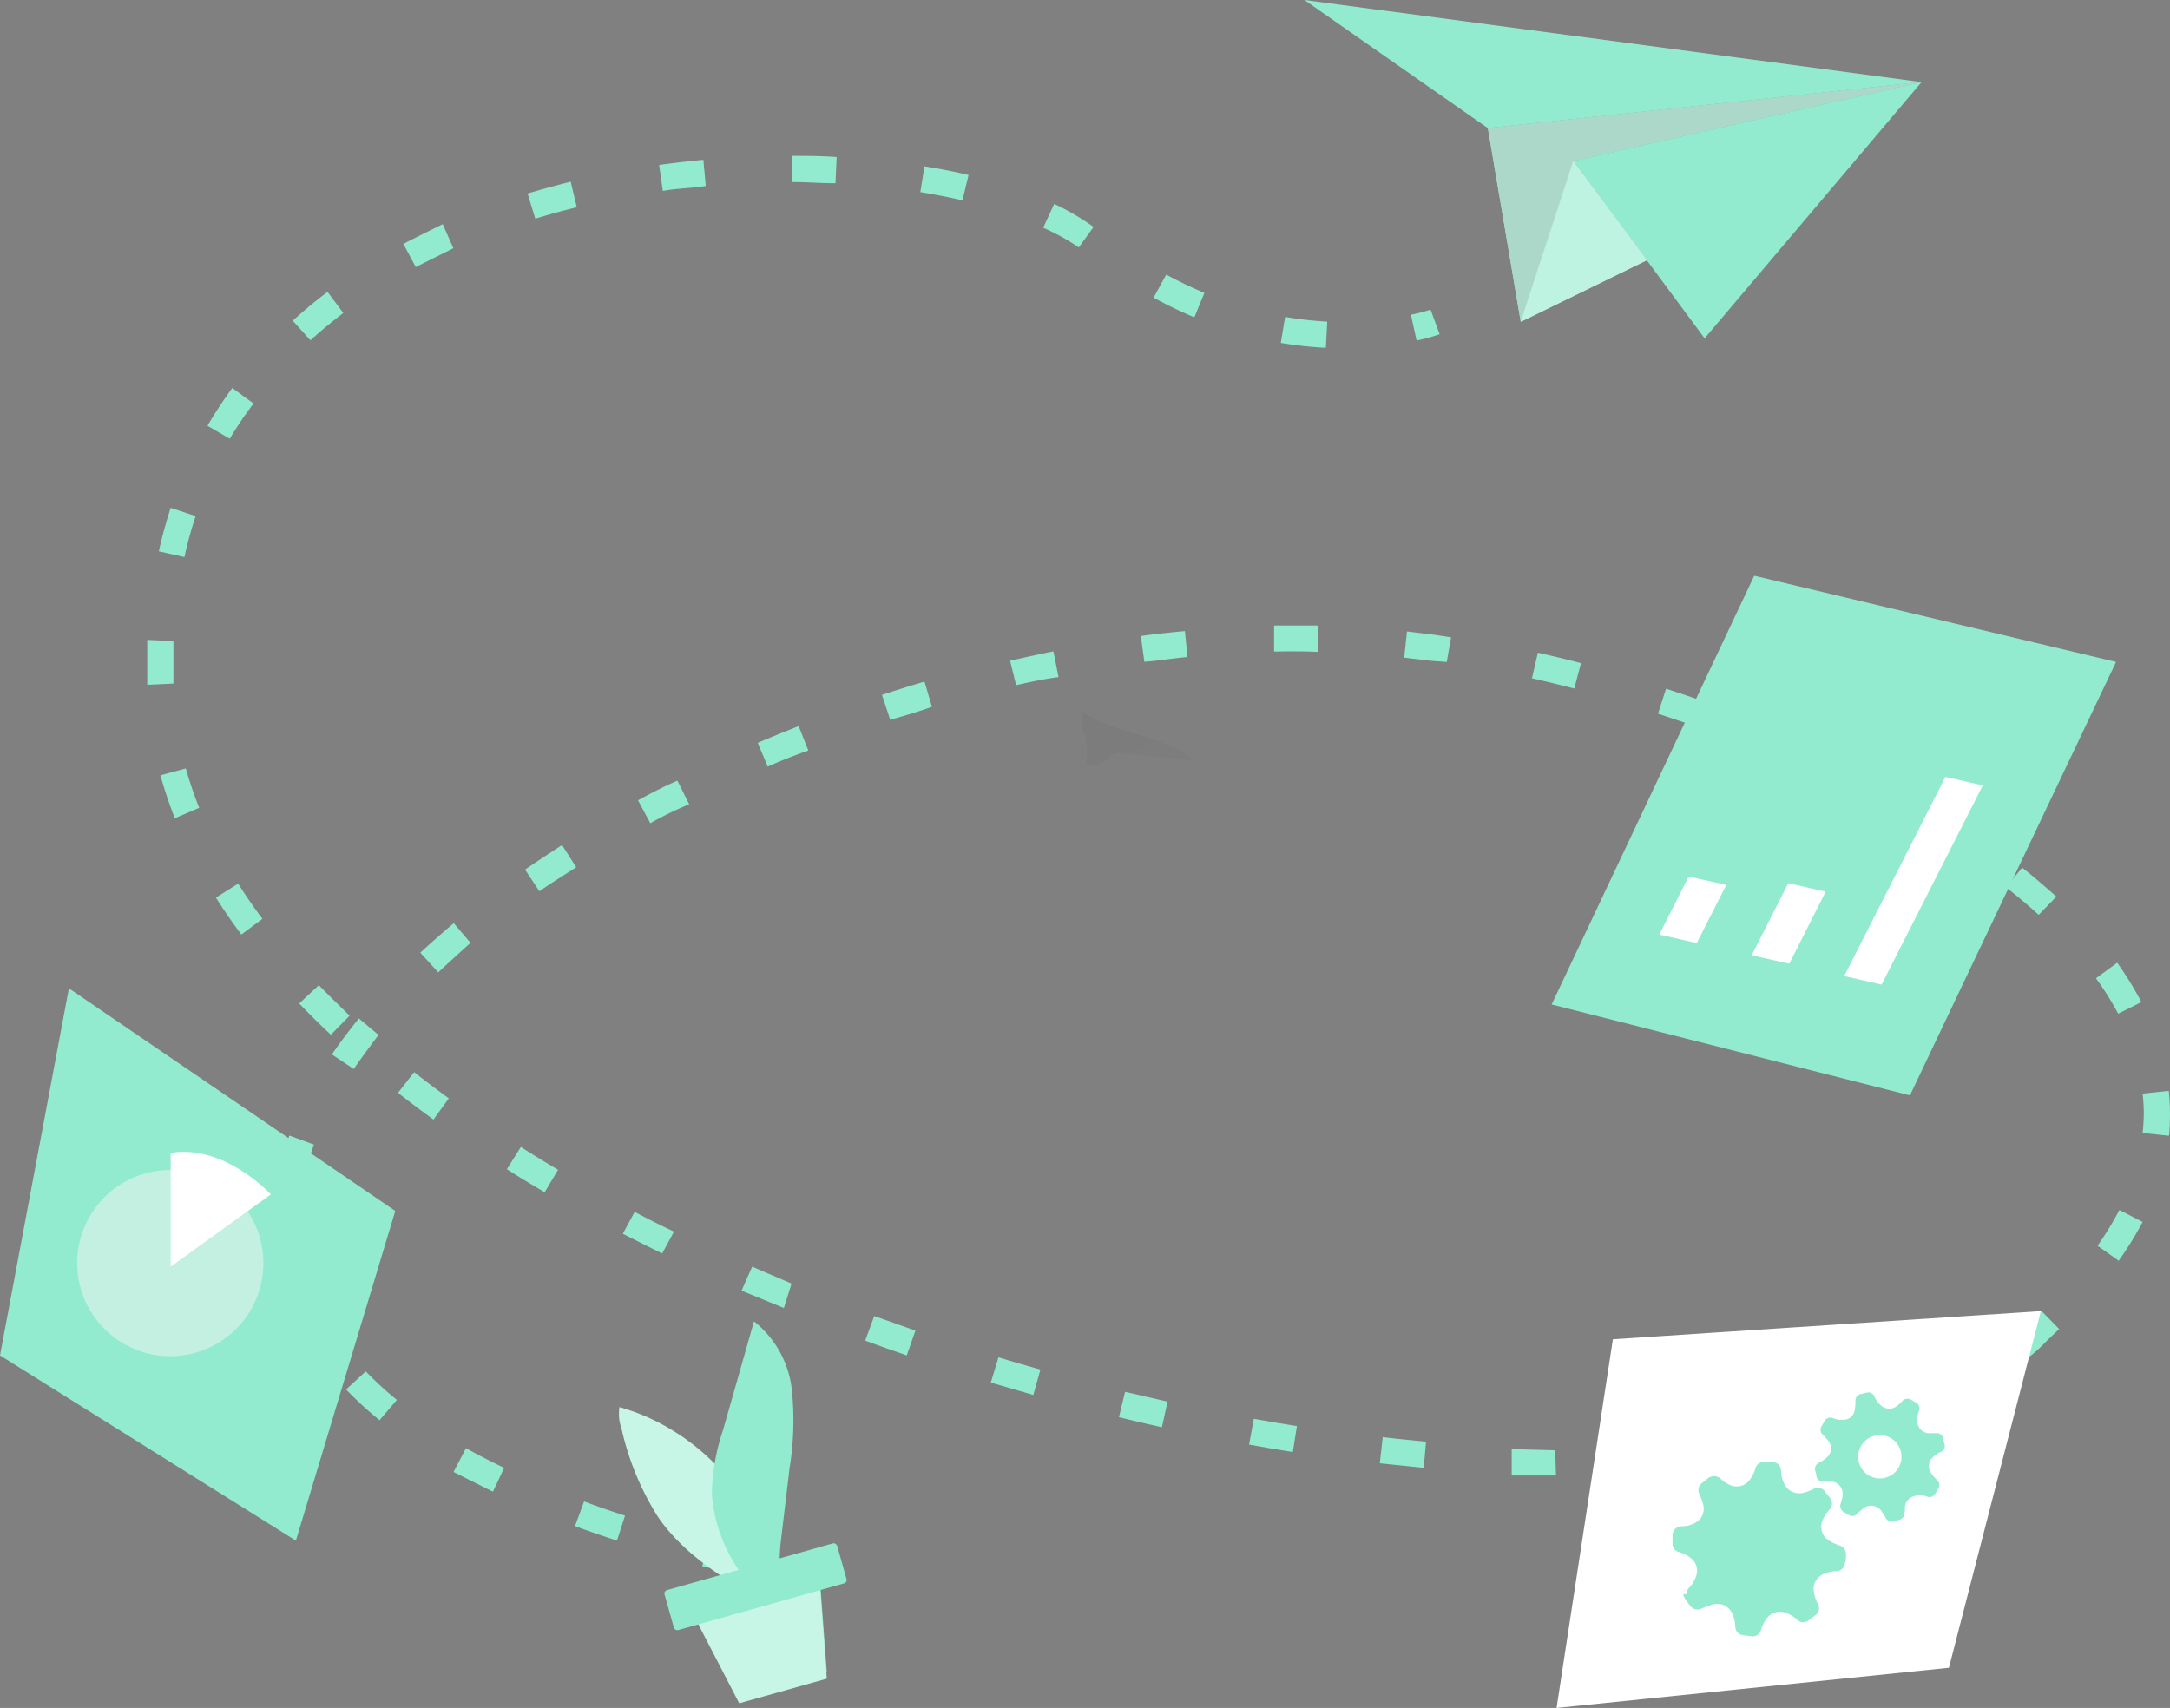 <svg xmlns="http://www.w3.org/2000/svg" xmlns:xlink="http://www.w3.org/1999/xlink" width="662.17" height="521.24" viewBox="0 0 662.17 521.24"><rect x="0" y="0" width="662.17" height="521.24" fill="#808080" stroke="none"/><defs><style>.a,.d{fill:#92ebce;}.b{fill:#acd8c9;}.c{fill:#fff;}.d{opacity:0.59;isolation:isolate;}.e{fill:url(#a);}.f{fill:url(#b);}.g{fill:url(#c);}.h{fill:#c3f0e1;}.i{fill:#c7f5e6;}.j{fill:url(#d);}.k{fill:url(#e);}</style><linearGradient id="a" x1="-57.98" y1="-1.84" x2="-36.921" y2="29.035" gradientUnits="objectBoundingBox"><stop offset="0.01"/><stop offset="0.08" stop-opacity="0.69"/><stop offset="0.21" stop-opacity="0.322"/><stop offset="1" stop-opacity="0"/></linearGradient><linearGradient id="b" x1="-149.835" y1="8.571" x2="-144.936" y2="15.723" xlink:href="#a"/><linearGradient id="c" x1="-125.512" y1="6.403" x2="-121.409" y2="11.917" xlink:href="#a"/><linearGradient id="d" x1="-209.344" y1="84.51" x2="-211.237" y2="85.738" gradientUnits="objectBoundingBox"><stop offset="0" stop-color="#fff" stop-opacity="0.486"/><stop offset="0.025" stop-color="#fff" stop-opacity="0.729"/><stop offset="0.13" stop-color="#fff" stop-opacity="0.69"/><stop offset="0.25" stop-color="#fff" stop-opacity="0.322"/><stop offset="1" stop-opacity="0"/></linearGradient><linearGradient id="e" x1="-7.629" y1="60.319" x2="-2.358" y2="58.913" gradientUnits="objectBoundingBox"><stop offset="0.01"/><stop offset="0.13" stop-opacity="0.69"/><stop offset="0.25" stop-opacity="0.322"/><stop offset="1" stop-opacity="0"/></linearGradient></defs><g transform="translate(-68.551 -82.846)"><path class="a" d="M88.5,21.24,276.824,46.29,144.487,60.347Z" transform="translate(378.085 61.606)"/><path class="a" d="M97.82,39.467l10.032,59.11L123.891,49.5,230.157,25.41Z" transform="translate(424.752 82.486)"/><path class="b" d="M97.82,39.467l10.032,59.11L123.891,49.5,230.157,25.41Z" transform="translate(424.752 82.486)"/><path class="a" d="M142.228,103.623,102.16,49.5,208.426,25.41Z" transform="translate(446.483 82.486)"/><path class="c" d="M99.49,78.5,138,59.7,115.529,29.42Z" transform="translate(433.114 102.565)"/><path class="d" d="M99.49,78.5,138,59.7,115.529,29.42Z" transform="translate(433.114 102.565)"/><path class="a" d="M110.742,59.591,109,51.722a51.907,51.907,0,0,0,6.007-1.562l2.763,7.509a55.975,55.975,0,0,1-7.028,1.922Z" transform="translate(390.084 127.179)"/><path class="a" d="M188.141,464.953c-4.385-1.442-8.65-2.883-12.8-4.445L178.109,453c4.025,1.5,8.23,2.944,12.495,4.325ZM150.3,450c-4.205-2.042-8.29-4.145-12.014-6.007l3.785-7.269c3.664,2.042,7.569,4.085,11.654,6.007Zm324.386-4.926H461.165V437.02l13.276.36Zm27.032-.481-.42-7.99c4.505,0,8.951-.541,13.216-.961l.661,7.99c-4.2.421-8.71.721-13.336.961Zm-67.4-1.862-13.4-1.382.9-7.99c4.445.541,8.831.961,13.216,1.382Zm108.129-2.883-1.382-7.869c4.385-.781,8.77-1.682,12.915-2.643l1.8,7.809a133.412,133.412,0,0,1-13.576,2.943Zm39.467-10.573-2.823-7.449c4.205-1.622,8.23-3.3,12.014-5.106l3.484,7.209a121.452,121.452,0,0,1-12.916,5.587Zm-466.215-1.081a110.534,110.534,0,0,1-10.212-9.371l6.007-5.527a103.364,103.364,0,0,0,9.491,8.71Zm502.438-18.622-4.926-6.368a71.363,71.363,0,0,0,6.007-5.166l3.424-3.364,5.587,5.707L624.5,403.92a47.66,47.66,0,0,1-6.608,5.887ZM89.5,395.871A69.5,69.5,0,0,1,84.7,382.655l7.809-1.742a57.3,57.3,0,0,0,4.025,12.014Zm149.578-1.922-12.915-5.286,3.244-7.329c4.025,1.742,8.11,3.484,12.014,5.166Zm407.4-14.357-6.548-4.626a96.988,96.988,0,0,0,6.668-10.933l7.088,3.664a104.644,104.644,0,0,1-7.509,12.134Zm-444.529-2.283c-4.085-1.982-8.11-4.025-12.014-6.007l3.6-6.668c3.9,2.042,7.869,4.085,12.014,6.007Zm-35.863-18.682c-3.9-2.283-7.809-4.625-11.534-7.028l4.265-6.788c3.664,2.343,7.509,4.686,11.354,6.968Zm-73.888-2.343-7.869-1.5a89.03,89.03,0,0,1,3.845-13.456l7.509,2.763a81.345,81.345,0,0,0-3.364,11.894Zm569.478-14.9-7.99-.841a55.515,55.515,0,0,0,.36-6.007,53.39,53.39,0,0,0-.36-6.007l7.99-.841a68.834,68.834,0,0,1,.36,7.028q.024,3.188-.24,6.368Zm-529.53-4.926c-3.664-2.7-7.329-5.406-10.813-8.17l4.926-6.307c3.424,2.7,6.968,5.346,10.573,7.99Zm-24.329-15.438-6.668-4.445c2.523-3.664,5.286-7.329,8.23-10.993l6.007,5.046C112.811,314.053,110.168,317.6,107.825,321.022Zm-6.968-10.452c-3.364-3.124-6.608-6.368-9.672-9.551l6.007-5.587c3,3.124,6.007,6.007,9.371,9.311Zm545.389-6.428a91.891,91.891,0,0,0-6.788-10.813l6.488-4.746a105.527,105.527,0,0,1,7.389,12.014ZM133.6,291.527l-5.467-6.007c3.244-3,6.668-6.007,10.212-9.011l5.106,6.007C140.023,285.64,136.719,288.583,133.6,291.527ZM73.524,279.993c-2.763-3.724-5.406-7.509-7.749-11.293l6.788-4.265c2.223,3.6,4.746,7.209,7.389,10.753Zm548.453-6.007c-3.064-2.823-6.428-5.647-9.972-8.41l4.926-6.007c3.724,2.883,7.209,6.007,10.453,8.83Zm-457.5-7.209-4.385-6.608c3.664-2.523,7.509-5.046,11.293-7.509l4.325,6.788C172.1,261.791,168.077,264.254,164.472,266.777ZM590.319,250.5c-3.664-2.283-7.509-4.505-11.414-6.668l3.9-7.028c4.025,2.223,7.99,4.565,11.714,6.848Zm-391.967-4.445-3.784-7.028c3.9-2.163,7.99-4.265,12.014-6.007l3.6,7.209a102.357,102.357,0,0,0-11.834,5.767ZM53.22,244.491c-1.682-4.325-3.184-8.77-4.385-13.1l7.749-2.1a117.752,117.752,0,0,0,4.085,12.014ZM555.3,231.936l-12.014-5.346,3.124-7.389c4.145,1.8,8.35,3.6,12.375,5.467Zm-321.082-3.064-3.124-7.389c4.085-1.742,8.35-3.484,12.495-5.106l2.944,7.449c-4.085,1.382-8.35,3.124-12.315,4.866Zm284.2-12.014c-4.145-1.442-8.35-2.883-12.615-4.265l2.463-7.629c4.325,1.382,8.65,2.883,12.8,4.325Zm-246.894-2.4L269,206.826c4.325-1.382,8.65-2.763,12.975-4.025l2.283,7.689C280.23,211.932,275.725,213.253,271.52,214.455ZM480.268,204.9c-4.265-1.081-8.65-2.163-12.915-3.124l1.8-7.809c4.325.961,8.77,2.042,13.156,3.184ZM44.81,203.762v-13.7l7.99.36V203.4Zm265.1,0-1.8-7.329c4.385-1.021,8.831-1.982,13.216-2.883l1.562,7.869c-4.325.541-8.71,1.5-12.975,2.463Zm131.436-6.968-4.926-.36-8.05-.961.841-7.99,8.35,1.021,5.106.781Zm-92.27,0-1.081-7.929c4.505-.6,9.011-1.081,13.456-1.5l.781,7.929c-4.385.36-8.77,1.141-13.156,1.442Zm39.587-3.124v-7.99h13.516v8.05c-4.686-.24-9.131-.18-13.516-.12Zm-332.5-28.894-7.809-1.742c.961-4.505,2.223-8.951,3.6-13.276l7.629,2.523a119.356,119.356,0,0,0-3.424,12.495ZM70.1,128.733l-6.908-4.025a136.159,136.159,0,0,1,7.569-11.534l6.488,4.746a115.992,115.992,0,0,0-7.269,10.753ZM404.458,100.92a118.872,118.872,0,0,1-13.756-1.5l1.322-7.929a116.892,116.892,0,0,0,12.855,1.442ZM94.609,98.637,89.2,92.63c3.364-3,6.908-6.007,10.633-8.77l4.806,6.428C101.157,92.99,97.733,95.754,94.609,98.637ZM364.33,91.609A123.992,123.992,0,0,1,351.9,85.6l3.845-7.028a129.218,129.218,0,0,0,11.654,5.587ZM126.747,76.29,122.963,69.2c3.965-2.042,8.11-4.085,12.014-6.007l3.244,7.329C134.5,72.446,130.472,74.368,126.747,76.29Zm202.321-6.007A65.6,65.6,0,0,0,318.2,64.276l3.364-7.269a75.571,75.571,0,0,1,12.014,7.028Zm-165.857-8.77-2.343-7.689c4.265-1.261,8.71-2.463,13.156-3.6l1.862,7.809C171.621,59.05,167.356,60.251,163.211,61.513Zm130.355-5.587c-4.085-.961-8.41-1.8-12.855-2.523l1.262-7.869c4.626.721,9.131,1.622,13.456,2.643Zm-91.429-2.883L201,45.113c4.445-.6,9.011-1.141,13.516-1.562l.721,7.99C210.547,52.262,206.162,52.262,202.137,53.043ZM254.82,50.7c-4.325,0-8.77-.36-13.216-.36V42.35c4.565,0,9.131,0,13.576.36Z" transform="translate(68.675 88.073)"/><path class="a" d="M79.728,122.011,73,120.509l1.982-7.809c2.163.6,4.265,1.141,6.428,1.622Z" transform="translate(209.827 440.326)"/><path class="e" d="M100.671,84.5a4.986,4.986,0,0,1,1.8-1.382,3.424,3.424,0,0,1,1.742,0c7.569.6,15.138,1.442,22.647,2.463-9.311-8.29-24.029-7.929-34-14.958-1.382,2.583,0,5.587.721,8.41a23.546,23.546,0,0,1,0,7.689,7.329,7.329,0,0,0,7.089-2.223Z" transform="translate(306.323 229.625)"/><path class="a" d="M114.116,116.662c-4.445-.721-8.891-1.442-13.336-2.283l1.442-7.869c4.385.781,8.77,1.562,13.156,2.223Z" transform="translate(348.925 409.332)"/><path class="a" d="M107.266,115.953c-4.385-.961-8.71-1.982-13.1-3.064l1.862-7.749,12.975,3Z" transform="translate(315.828 402.472)"/><path class="a" d="M100.635,114.864,87.66,111.079,90,103.39c4.265,1.322,8.53,2.523,12.8,3.724Z" transform="translate(283.231 393.709)"/><path class="a" d="M93.955,113.3c-4.2-1.442-8.47-2.943-12.675-4.505l2.763-7.509L96.6,105.735Z" transform="translate(251.286 383.194)"/><path class="a" d="M101.06,181.326,162.874,50.49,273.285,76.8,210.39,209.079Z" transform="translate(440.975 208.065)"/><path class="a" d="M22.24,183.483l90.287,56.527,30.336-100.62L43.265,71.45Z" transform="translate(46.311 313.015)"/><path class="c" d="M101.31,208.954,118.49,96.44l130.6-8.59L221.033,196.7Z" transform="translate(442.227 395.132)"/><path class="c" d="M117.944,86.074,106.53,83.491l8.951-17.721,11.474,2.583Z" transform="translate(468.364 284.574)"/><path class="a" d="M120.344,101.866,108.87,99.343l18.322-36.1,11.474,2.523Z" transform="translate(480.081 271.906)"/><path class="c" d="M122.694,90.679,111.22,88.1,122.393,66.11l11.414,2.583Z" transform="translate(491.848 286.277)"/><path class="a" d="M124.984,112.49l-11.414-2.583L137.719,62.39l11.414,2.583Z" transform="translate(503.614 267.65)"/><path class="f" d="M120.344,101.866,108.87,99.343l18.322-36.1,11.474,2.523Z" transform="translate(480.081 271.906)"/><path class="g" d="M124.984,112.49l-11.414-2.583L137.719,62.39l11.414,2.583Z" transform="translate(503.614 267.65)"/><path class="c" d="M127.334,124.085,115.92,121.5,146.8,60.71l11.414,2.583Z" transform="translate(515.381 259.238)"/><g transform="translate(578.898 507.782)"><path class="a" d="M126.573,149.058a2.463,2.463,0,0,1,.721-1.862,9.313,9.313,0,0,0,2.343-4.085,4.806,4.806,0,0,0-1.982-5.226,10.149,10.149,0,0,0-3.424-1.682,2.643,2.643,0,0,1-1.922-2.883v-2.4a2.763,2.763,0,0,1,2.943-2.583,8.41,8.41,0,0,0,3.424-.781,4.926,4.926,0,0,0,2.944-6.007,18.808,18.808,0,0,0-1.141-3.064,2.7,2.7,0,0,1,.841-3.364,21.009,21.009,0,0,0,1.8-1.442,3.064,3.064,0,0,1,3.724,0,9.913,9.913,0,0,0,3.064,2.1,4.986,4.986,0,0,0,6.007-1.682,11.173,11.173,0,0,0,1.742-3.6,2.643,2.643,0,0,1,3-1.742h2.4a2.583,2.583,0,0,1,2.343,2.583,10.453,10.453,0,0,0,1.2,4.445,5.106,5.106,0,0,0,5.286,2.4,13.215,13.215,0,0,0,3.364-1.2,2.763,2.763,0,0,1,3.724.9c.421.721,1.081,1.322,1.562,2.042a2.7,2.7,0,0,1-.3,3.3,9.732,9.732,0,0,0-2.1,3.244,4.926,4.926,0,0,0,2.4,6.488,14.409,14.409,0,0,0,2.763,1.262,2.643,2.643,0,0,1,1.922,2.643,8.423,8.423,0,0,1-.36,2.944,2.583,2.583,0,0,1-2.643,2.223,10.511,10.511,0,0,0-4.085,1.021,4.866,4.866,0,0,0-2.7,5.286,12.013,12.013,0,0,0,1.141,3.544,2.643,2.643,0,0,1-.841,3.725l-1.682,1.261a2.643,2.643,0,0,1-3.724,0,9.611,9.611,0,0,0-3.424-2.1,4.986,4.986,0,0,0-6.007,1.922,10.572,10.572,0,0,0-1.622,3.424,2.583,2.583,0,0,1-2.823,1.8l-2.823-.36a2.643,2.643,0,0,1-2.163-2.4,10.272,10.272,0,0,0-.961-4.205,4.926,4.926,0,0,0-6.007-2.7,21.741,21.741,0,0,0-3.3,1.2,2.763,2.763,0,0,1-3.3-.6c-.6-.781-1.2-1.5-1.742-2.343a5.585,5.585,0,0,1-.6-1.5Zm22.467-22.527a8.845,8.845,0,1,1-.18,0Z" transform="translate(-122.286 -87.475)"/><path class="a" d="M156.768,141.281a6,6,0,0,1,0,1.021,1.862,1.862,0,0,1-1.5,1.742l-1.8.481a2.042,2.042,0,0,1-2.4-1.141c-.421-.721-.841-1.442-1.322-2.1a3.845,3.845,0,0,0-5.587-.6,13.1,13.1,0,0,0-1.682,1.5,2.042,2.042,0,0,1-2.583.42l-1.442-.841a2.163,2.163,0,0,1-1.021-2.823,9.915,9.915,0,0,0,.541-2.583,3.724,3.724,0,0,0-3.3-3.965,22.283,22.283,0,0,0-2.823,0,1.922,1.922,0,0,1-1.862-1.742,10.993,10.993,0,0,0-.36-1.5,2.1,2.1,0,0,1,1.141-2.523,9.913,9.913,0,0,0,2.463-1.682,3.6,3.6,0,0,0,.541-4.746,23.328,23.328,0,0,0-1.562-1.862,2.1,2.1,0,0,1-.48-3.124l.721-1.322a2.1,2.1,0,0,1,2.643-.841,6.608,6.608,0,0,0,3.244.481,3.424,3.424,0,0,0,3.244-2.643,12.44,12.44,0,0,0,.3-3,2.1,2.1,0,0,1,1.382-2.163l2.1-.481A1.922,1.922,0,0,1,147.7,106.5a7.209,7.209,0,0,0,2.1,2.763,3.724,3.724,0,0,0,4.806,0,11.055,11.055,0,0,0,1.5-1.382,2.163,2.163,0,0,1,2.643-.541l1.742,1.021a1.982,1.982,0,0,1,.781,2.463,7.871,7.871,0,0,0-.541,3.064,3.784,3.784,0,0,0,3.244,3.724H166.5a1.982,1.982,0,0,1,2.163,1.682,9.779,9.779,0,0,0,.421,1.8,1.8,1.8,0,0,1-1.141,2.223,7.688,7.688,0,0,0-2.583,1.8,3.544,3.544,0,0,0-.6,4.325,11.475,11.475,0,0,0,1.862,2.283,2.163,2.163,0,0,1,.481,2.883L166.259,136a1.982,1.982,0,0,1-2.7.9,6.428,6.428,0,0,0-3.965,0,3.724,3.724,0,0,0-2.583,2.883,11.186,11.186,0,0,0,0,2.043Zm-7.449-23.067a6.608,6.608,0,1,0,6.11,4.093A6.547,6.547,0,0,0,149.319,118.214Z" transform="translate(-86.042 -105.168)"/></g><circle class="h" cx="28.414" cy="28.414" r="28.414" transform="translate(92.099 439.911)"/><path class="c" d="M46,93.266v34.721l30.576-22.046S62.46,90.562,46,93.266Z" transform="translate(74.633 341.419)"/><path class="a" d="M95.285,101.49,57.62,112.063l13.036,25.17,26.732-7.509Z" transform="translate(223.464 463.43)"/><path class="i" d="M95.285,101.49,57.62,112.063l13.036,25.17,26.732-7.509Z" transform="translate(223.464 465.43)"/><path class="a" d="M68.932,105.92a13.1,13.1,0,0,0,.6,6.428A85.12,85.12,0,0,0,80.826,139.62c8.35,12.014,21.385,19.523,34,26.792-1.081-.9-.9-7.569-1.081-9.071l-.9-8.891a31.3,31.3,0,0,0-5.346-13.036,66.859,66.859,0,0,0-22.106-22.226A63.8,63.8,0,0,0,68.932,105.92Z" transform="translate(188.664 406.377)"/><path class="j" d="M68.932,105.92a13.1,13.1,0,0,0,.6,6.428A85.12,85.12,0,0,0,80.826,139.62c8.35,12.014,21.385,19.523,34,26.792-1.081-.9-.9-7.569-1.081-9.071l-.9-8.891a31.3,31.3,0,0,0-5.346-13.036,66.859,66.859,0,0,0-22.106-22.226A63.8,63.8,0,0,0,68.932,105.92Z" transform="translate(188.664 406.377)"/><path class="a" d="M97.218,146.253a90.887,90.887,0,0,0,.661-24.029A30.937,30.937,0,0,0,86.345,101.56l-9.431,33.159a63.856,63.856,0,0,0-3.424,19.523,47.1,47.1,0,0,0,18.021,33.58c3-4.746,2.343-13.276,3-18.862Z" transform="translate(212.28 384.546)"/><path class="k" d="M97.218,146.253a90.887,90.887,0,0,0,.661-24.029A30.937,30.937,0,0,0,86.345,101.56l-9.431,33.159a63.856,63.856,0,0,0-3.424,19.523,47.1,47.1,0,0,0,18.021,33.58c3-4.746,2.343-13.276,3-18.862Z" transform="translate(212.28 384.546)"/><rect class="a" width="54.725" height="12.675" rx="1.06" transform="translate(271.041 568.418) rotate(-15.73)"/></g></svg>